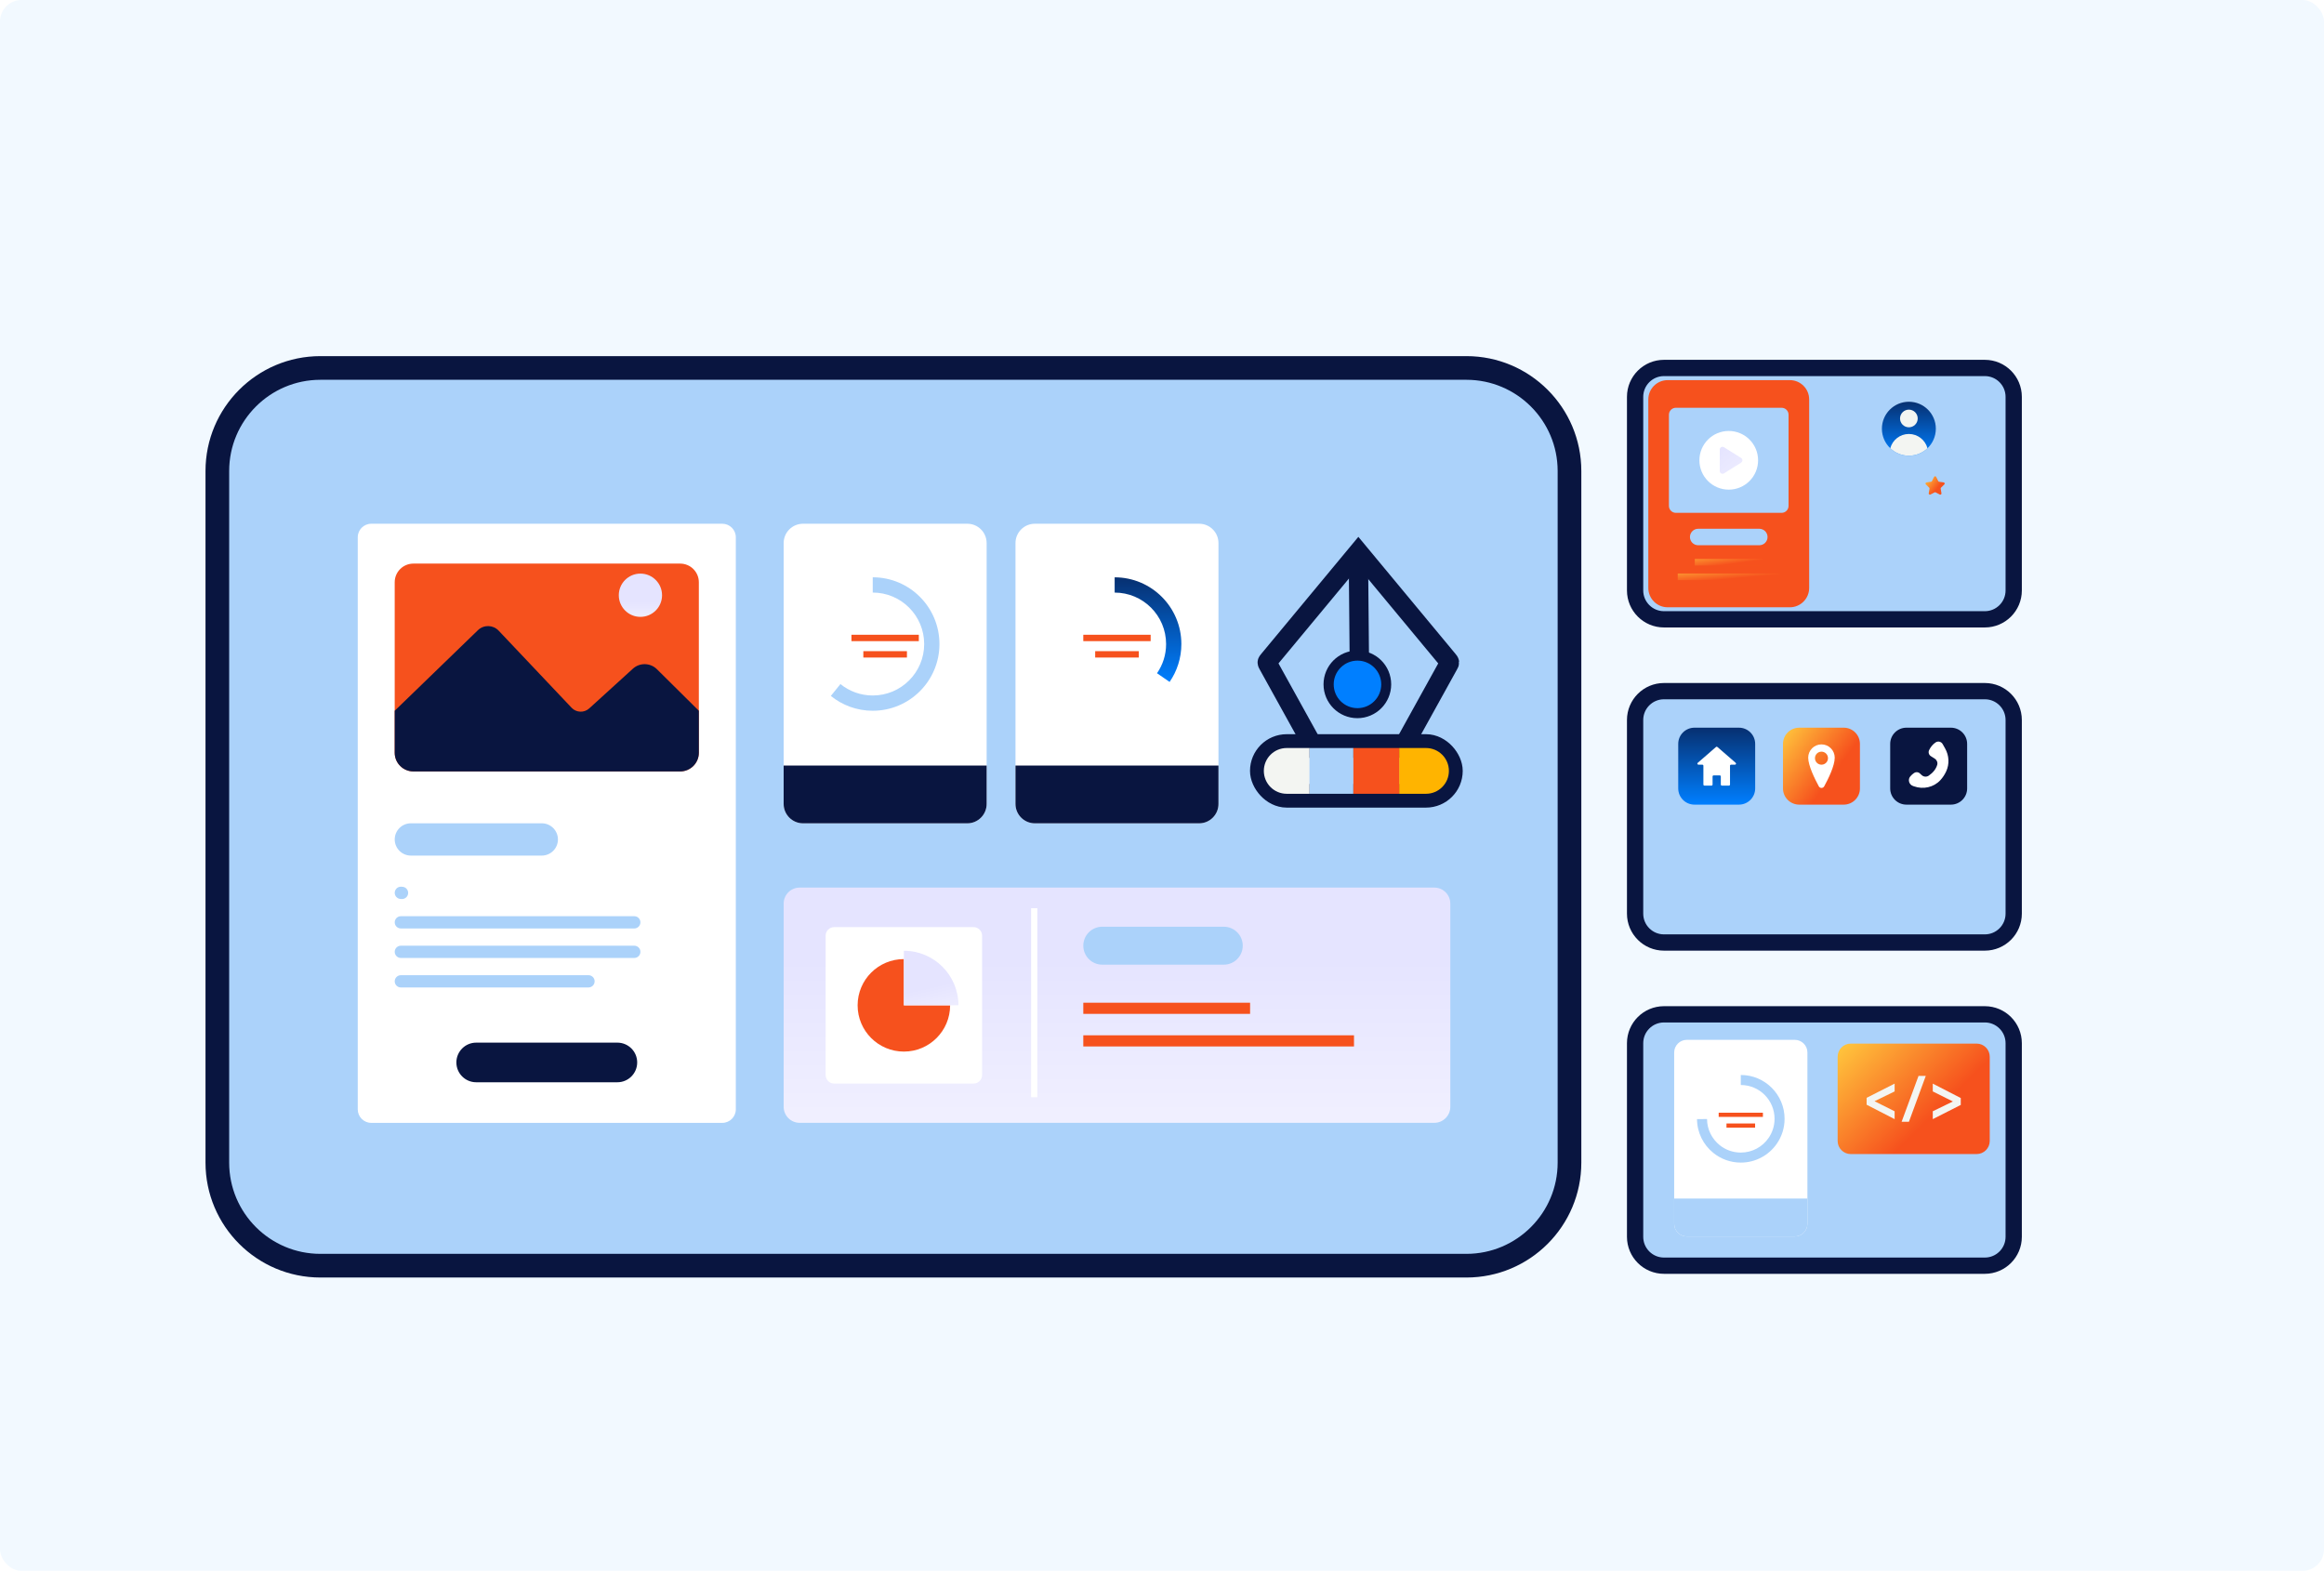<svg width="1080" height="730" viewBox="0 0 1080 730" fill="none" xmlns="http://www.w3.org/2000/svg">
<rect width="1080" height="730" rx="10" fill="#F2F9FF"/>
<g filter="url(#filter0_d_1699_1890)">
<path d="M957.801 169.412V259.402C957.801 266.804 951.791 272.814 944.389 272.814H795.27C787.868 272.814 781.858 266.804 781.858 259.402V169.412C781.858 162.01 787.868 156 795.27 156H944.389C951.791 156 957.801 162.01 957.801 169.412Z" fill="#ABD2FA"/>
<path d="M957.801 169.412V259.402C957.801 266.804 951.791 272.814 944.389 272.814H795.27C787.868 272.814 781.858 266.804 781.858 259.402V169.412C781.858 162.01 787.868 156 795.27 156H944.389C951.791 156 957.801 162.01 957.801 169.412Z" stroke="#091540" stroke-width="7.56"/>
<path d="M957.801 319.603V409.594C957.801 416.996 951.791 423.006 944.389 423.006H795.27C787.868 423.006 781.858 416.996 781.858 409.594V319.603C781.858 312.201 787.868 306.191 795.27 306.191H944.389C951.791 306.191 957.801 312.201 957.801 319.603Z" fill="#ABD2FA"/>
<path d="M957.801 319.603V409.594C957.801 416.996 951.791 423.006 944.389 423.006H795.27C787.868 423.006 781.858 416.996 781.858 409.594V319.603C781.858 312.201 787.868 306.191 795.27 306.191H944.389C951.791 306.191 957.801 312.201 957.801 319.603Z" stroke="#091540" stroke-width="7.56"/>
<path d="M957.801 469.791V559.781C957.801 567.183 951.791 573.193 944.389 573.193H795.27C787.868 573.193 781.858 567.183 781.858 559.781V469.791C781.858 462.389 787.868 456.379 795.27 456.379H944.389C951.791 456.379 957.801 462.389 957.801 469.791Z" fill="#ABD2FA"/>
<path d="M957.801 469.791V559.781C957.801 567.183 951.791 573.193 944.389 573.193H795.27C787.868 573.193 781.858 567.183 781.858 559.781V469.791C781.858 462.389 787.868 456.379 795.27 456.379H944.389C951.791 456.379 957.801 462.389 957.801 469.791Z" stroke="#091540" stroke-width="7.56"/>
<path d="M751.366 203.9V525.294C751.366 551.73 729.902 573.194 703.466 573.194H170.9C144.464 573.194 123 551.73 123 525.294V203.9C123 177.464 144.464 156 170.9 156H703.466C729.902 156 751.366 177.464 751.366 203.9Z" fill="#ABD2FA"/>
<path d="M751.366 203.9V525.294C751.366 551.73 729.902 573.194 703.466 573.194H170.9C144.464 573.194 123 551.73 123 525.294V203.9C123 177.464 144.464 156 170.9 156H703.466C729.902 156 751.366 177.464 751.366 203.9Z" stroke="#091540" stroke-width="11"/>
<path d="M357.659 506.824H194.539C191.067 506.824 188.252 504.009 188.252 500.537V234.678C188.252 231.206 191.067 228.391 194.539 228.391H357.659C361.131 228.391 363.946 231.206 363.946 234.678V500.537C363.946 504.009 361.131 506.824 357.659 506.824Z" fill="white"/>
<path d="M346.766 255.592V334.827C346.766 339.605 342.869 343.502 338.091 343.502H214.099C209.322 343.502 205.424 339.605 205.424 334.827V255.592C205.424 250.783 209.322 246.918 214.099 246.918H338.091C342.869 246.918 346.766 250.783 346.766 255.592Z" fill="#F6511D"/>
<path d="M329.666 261.619C329.666 267.172 325.166 271.672 319.613 271.672C314.06 271.672 309.561 267.172 309.561 261.619C309.561 256.068 314.06 251.566 319.613 251.566C325.166 251.566 329.666 256.068 329.666 261.619Z" fill="url(#paint0_linear_1699_1890)"/>
<path d="M346.766 315.31V334.829C346.766 339.601 342.863 343.504 338.091 343.504H214.099C209.327 343.504 205.424 339.601 205.424 334.829V315.31L244.099 277.863C246.807 275.241 251.135 275.337 253.724 278.074L287.624 313.902C289.817 316.221 293.465 316.358 295.827 314.209L316.1 295.769C319.3 292.858 324.22 292.964 327.293 296.009L346.766 315.31Z" fill="#091540"/>
<path d="M273.779 382.61H212.942C208.799 382.61 205.438 379.251 205.438 375.108C205.438 370.965 208.799 367.605 212.942 367.605H273.779C277.923 367.605 281.283 370.965 281.283 375.108C281.283 379.251 277.923 382.61 273.779 382.61Z" fill="#ABD2FA"/>
<path d="M208.83 402.794L208.286 402.769C206.713 402.769 205.438 401.493 205.438 399.919C205.438 398.346 206.713 397.07 208.286 397.07L208.83 397.097C210.404 397.097 211.678 398.372 211.678 399.945C211.678 401.518 210.404 402.794 208.83 402.794Z" fill="#ABD2FA"/>
<path d="M316.766 416.479H208.286C206.713 416.479 205.438 415.203 205.438 413.63C205.438 412.057 206.713 410.781 208.286 410.781H316.766C318.339 410.781 319.613 412.057 319.613 413.63C319.613 415.203 318.339 416.479 316.766 416.479Z" fill="#ABD2FA"/>
<path d="M316.766 430.183H208.286C206.713 430.183 205.438 428.909 205.438 427.336C205.438 425.763 206.713 424.488 208.286 424.488H316.766C318.339 424.488 319.613 425.763 319.613 427.336C319.613 428.909 318.339 430.183 316.766 430.183Z" fill="#ABD2FA"/>
<path d="M295.485 443.893H208.286C206.713 443.893 205.438 442.618 205.438 441.044C205.438 439.471 206.713 438.195 208.286 438.195H295.485C297.058 438.195 298.332 439.471 298.332 441.044C298.332 442.618 297.058 443.893 295.485 443.893Z" fill="#ABD2FA"/>
<path d="M308.905 487.952H243.292C238.207 487.952 234.085 483.828 234.085 478.743C234.085 473.659 238.207 469.535 243.292 469.535H308.905C313.99 469.535 318.112 473.659 318.112 478.743C318.112 483.828 313.99 487.952 308.905 487.952Z" fill="#091540"/>
<path d="M480.505 237.369V358.609C480.505 363.57 476.487 367.61 471.526 367.61H395.177C390.217 367.61 386.176 363.57 386.176 358.609V237.369C386.176 232.41 390.217 228.391 395.177 228.391H471.526C476.487 228.391 480.505 232.41 480.505 237.369Z" fill="white"/>
<path d="M386.176 340.77H480.505V358.611C480.505 363.571 476.487 367.613 471.526 367.613H395.177C390.217 367.613 386.176 363.571 386.176 358.611V340.77Z" fill="#091540"/>
<path d="M443.467 290.575H423.209V287.609H443.467V290.575Z" fill="#F6511D"/>
<path d="M448.991 282.954H417.685V279.988H448.991V282.954Z" fill="#F6511D"/>
<path d="M458.575 284.303C458.575 301.41 444.705 315.303 427.575 315.303C420.205 315.303 413.432 312.73 408.104 308.413L412.559 302.903C416.646 306.21 421.882 308.208 427.575 308.208C440.779 308.208 451.48 297.506 451.48 284.303C451.48 271.077 440.779 260.376 427.575 260.376V253.281C444.705 253.281 458.575 267.174 458.575 284.303Z" fill="#ABD2FA"/>
<path d="M588.241 237.369V358.609C588.241 363.57 584.222 367.61 579.263 367.61H502.913C497.954 367.61 493.912 363.57 493.912 358.609V237.369C493.912 232.41 497.954 228.391 502.913 228.391H579.263C584.222 228.391 588.241 232.41 588.241 237.369Z" fill="white"/>
<path d="M493.912 340.77H588.241V358.611C588.241 363.571 584.222 367.613 579.263 367.613H502.913C497.954 367.613 493.912 363.571 493.912 358.611V340.77Z" fill="#091540"/>
<path d="M551.206 290.575H530.948V287.609H551.206V290.575Z" fill="#F6511D"/>
<path d="M556.73 282.954H525.423V279.988H556.73V282.954Z" fill="#F6511D"/>
<path d="M570.999 284.315C570.999 290.836 568.978 296.922 565.534 301.905L559.679 297.864C562.342 294.029 563.904 289.367 563.904 284.315C563.904 271.089 553.203 260.389 540 260.389V253.293C557.129 253.293 570.999 267.186 570.999 284.315Z" fill="url(#paint1_linear_1699_1890)"/>
<rect x="608.398" y="331.695" width="87.853" height="23.119" rx="11.56" stroke="#091540" stroke-width="11"/>
<path d="M611.372 293.985L631.981 331.234L674.52 331.234L695.129 293.985C695.449 293.406 695.609 293.117 695.58 292.81C695.551 292.502 695.34 292.248 694.918 291.739L653.25 241.531L611.583 291.739C611.161 292.248 610.95 292.502 610.921 292.81C610.892 293.117 611.052 293.406 611.372 293.985Z" stroke="#091540" stroke-width="9"/>
<circle cx="652.786" cy="303.03" r="11.221" stroke="#091540" stroke-width="9"/>
<path d="M653.249 241.531L653.711 291.931" stroke="#091540" stroke-width="9"/>
<circle cx="652.836" cy="303.05" r="11.043" fill="#007FFF"/>
<path d="M619.958 353.891C614.085 353.891 609.323 349.129 609.323 343.255V343.255C609.323 337.382 614.085 332.62 619.958 332.62L630.594 332.62L630.594 353.891L619.958 353.891Z" fill="#F3F5F2"/>
<path d="M684.69 332.621C690.564 332.621 695.325 337.383 695.325 343.256V343.256C695.325 349.13 690.564 353.891 684.69 353.891L672.205 353.891L672.205 332.621L684.69 332.621Z" fill="#FFB400"/>
<path d="M630.593 353.891L630.593 332.62L650.938 332.62L650.938 353.891L630.593 353.891Z" fill="#ABD2FA"/>
<path d="M650.938 353.891L650.938 332.62L672.209 332.62L672.209 353.891L650.938 353.891Z" fill="#F6511D"/>
<g style="mix-blend-mode:multiply">
<g style="mix-blend-mode:multiply">
<path style="mix-blend-mode:multiply" d="M688.548 506.8H393.619C389.513 506.8 386.182 503.469 386.182 499.363V404.918C386.182 400.812 389.513 397.48 393.619 397.48H688.546C692.653 397.48 695.984 400.812 695.984 404.918V499.364C695.984 503.47 692.654 506.8 688.548 506.8Z" fill="url(#paint2_linear_1699_1890)"/>
</g>
</g>
<path d="M474.419 488.558H409.663C407.468 488.558 405.688 486.778 405.688 484.583V419.827C405.688 417.632 407.468 415.852 409.663 415.852H474.419C476.614 415.852 478.394 417.632 478.394 419.827V484.583C478.394 486.778 476.614 488.558 474.419 488.558Z" fill="white"/>
<path d="M463.535 452.203C463.535 464.074 453.914 473.696 442.043 473.696C430.172 473.696 420.551 464.074 420.551 452.203C420.551 440.332 430.172 430.711 442.043 430.711V452.203H463.535Z" fill="#F6511D"/>
<path d="M467.406 452.204H442.042V426.84C456.052 426.84 467.406 438.194 467.406 452.204Z" fill="url(#paint3_linear_1699_1890)"/>
<path d="M504.072 494.91H501.174V407.062H504.072V494.91Z" fill="white"/>
<path d="M590.709 433.301H534.242C529.373 433.301 525.426 429.353 525.426 424.484C525.426 419.615 529.373 415.668 534.242 415.668H590.709C595.578 415.668 599.525 419.615 599.525 424.484C599.525 429.353 595.578 433.301 590.709 433.301Z" fill="#ABD2FA"/>
<path d="M602.937 456.17H525.426V450.988H602.937V456.17Z" fill="#F6511D"/>
<path d="M651.225 471.311H525.426V466.129H651.225V471.311Z" fill="#F6511D"/>
<path d="M861.936 474.123V553.708C861.936 556.964 859.297 559.616 856.027 559.616H805.926C802.656 559.616 800.017 556.964 800.017 553.708V474.123C800.017 470.868 802.656 468.23 805.926 468.23H856.027C859.297 468.23 861.936 470.868 861.936 474.123Z" fill="white"/>
<path d="M861.936 541.996V553.708C861.936 556.964 859.297 559.617 856.027 559.617H805.926C802.656 559.617 800.017 556.964 800.017 553.708V541.996H861.936Z" fill="#ABD2FA"/>
<path d="M851.323 504.933C851.323 509.215 849.998 513.21 847.737 516.48C844.059 521.801 837.924 525.283 830.976 525.283C826.137 525.283 821.69 523.594 818.194 520.76C813.612 517.067 810.673 511.415 810.628 505.084L815.284 505.039C815.314 509.922 817.59 514.28 821.118 517.143C823.8 519.314 827.237 520.625 830.976 520.625C836.341 520.625 841.075 517.942 843.893 513.827C845.641 511.31 846.666 508.249 846.666 504.933C846.666 496.251 839.642 489.228 830.976 489.228V484.57C842.219 484.57 851.323 493.69 851.323 504.933Z" fill="#ABD2FA"/>
<path d="M837.624 509.054H824.327V507.105H837.624V509.054Z" fill="#F6511D"/>
<path d="M841.252 504.05H820.701V502.102H841.252V504.05Z" fill="#F6511D"/>
<g style="mix-blend-mode:multiply">
<g style="mix-blend-mode:multiply">
<g style="mix-blend-mode:multiply">
<path d="M796.981 267.217H853.769C858.73 267.217 862.752 263.195 862.752 258.234V170.639C862.752 165.678 858.73 161.656 853.769 161.656H796.981C792.02 161.656 787.998 165.678 787.998 170.639V258.234C787.998 263.195 792.02 267.217 796.981 267.217Z" fill="#F6511D"/>
</g>
</g>
</g>
<path d="M839.574 238.39H811.175C809.06 238.39 807.345 236.674 807.345 234.558C807.345 232.443 809.06 230.727 811.175 230.727H839.574C841.689 230.727 843.404 232.443 843.404 234.558C843.404 236.674 841.689 238.39 839.574 238.39Z" fill="#ABD2FA"/>
<path d="M849.94 223.331H800.808C799.024 223.331 797.578 221.885 797.578 220.101V177.73C797.578 175.945 799.024 174.5 800.808 174.5H849.94C851.723 174.5 853.17 175.945 853.17 177.73V220.101C853.17 221.885 851.723 223.331 849.94 223.331Z" fill="#ABD2FA"/>
<path d="M839.013 198.916C839.013 206.448 832.907 212.554 825.375 212.554C817.842 212.554 811.736 206.448 811.736 198.916C811.736 191.383 817.842 185.277 825.375 185.277C832.907 185.277 839.013 191.383 839.013 198.916Z" fill="white"/>
<path d="M831.119 200.009L823.169 204.99C822.311 205.528 821.195 204.909 821.195 203.896V193.936C821.195 192.924 822.311 192.305 823.169 192.843L831.119 197.824C831.926 198.33 831.926 199.503 831.119 200.009Z" fill="url(#paint4_linear_1699_1890)"/>
<g style="mix-blend-mode:screen" opacity="0.53">
<g style="mix-blend-mode:screen">
<g style="mix-blend-mode:screen">
<path d="M841.152 247.84H809.595V244.738H841.152V247.84Z" fill="url(#paint5_linear_1699_1890)"/>
</g>
</g>
<g style="mix-blend-mode:screen">
<g style="mix-blend-mode:screen">
<path d="M849.078 254.618H801.67V251.516H849.078V254.618Z" fill="url(#paint6_linear_1699_1890)"/>
</g>
</g>
</g>
<g style="mix-blend-mode:multiply">
<g style="mix-blend-mode:multiply">
<g style="mix-blend-mode:multiply">
<path d="M874.1 227.039H944.065C948.217 227.039 951.583 223.672 951.583 219.52V169.519C951.583 165.367 948.217 162 944.065 162H874.1C869.948 162 866.582 165.367 866.582 169.519V219.52C866.582 223.672 869.948 227.039 874.1 227.039Z" fill="#ABD2FA"/>
</g>
</g>
</g>
<path d="M921.615 184.235C921.615 187.814 920.124 191.027 917.733 193.316C915.482 195.465 912.435 196.78 909.083 196.78C905.744 196.78 902.697 195.465 900.446 193.316C898.043 191.039 896.551 187.814 896.551 184.235C896.551 177.317 902.165 171.703 909.083 171.703C916.014 171.703 921.615 177.317 921.615 184.235Z" fill="url(#paint7_linear_1699_1890)"/>
<path d="M913.192 179.471C913.192 181.74 911.352 183.579 909.084 183.579C906.815 183.579 904.977 181.74 904.977 179.471C904.977 177.202 906.815 175.363 909.084 175.363C911.352 175.363 913.192 177.202 913.192 179.471Z" fill="#F3F5F2"/>
<path d="M917.732 193.315C915.481 195.464 912.434 196.779 909.082 196.779C905.744 196.779 902.696 195.464 900.445 193.315C901.457 189.496 904.947 186.676 909.082 186.676C913.218 186.676 916.708 189.496 917.732 193.315Z" fill="#F3F5F2"/>
<path d="M885.748 206.639L886.701 208.571C886.782 208.733 886.936 208.846 887.116 208.872L889.247 209.182C889.699 209.247 889.879 209.802 889.552 210.121L888.01 211.624C887.88 211.751 887.821 211.933 887.852 212.112L888.216 214.235C888.293 214.685 887.82 215.028 887.416 214.815L885.511 213.813C885.35 213.728 885.159 213.728 884.998 213.813L883.092 214.815C882.688 215.028 882.215 214.685 882.292 214.235L882.656 212.112C882.687 211.933 882.628 211.751 882.498 211.624L880.956 210.121C880.629 209.802 880.809 209.247 881.261 209.182L883.392 208.872C883.572 208.846 883.726 208.733 883.807 208.571L884.76 206.639C884.962 206.23 885.546 206.23 885.748 206.639Z" fill="#ABD2FA"/>
<path d="M897.904 206.639L898.858 208.571C898.938 208.733 899.092 208.846 899.272 208.872L901.404 209.182C901.855 209.247 902.036 209.802 901.709 210.121L900.167 211.624C900.037 211.751 899.977 211.933 900.008 212.112L900.372 214.235C900.449 214.685 899.976 215.028 899.572 214.815L897.667 213.813C897.506 213.728 897.315 213.728 897.154 213.813L895.248 214.815C894.844 215.028 894.372 214.685 894.449 214.235L894.812 212.112C894.843 211.933 894.784 211.751 894.654 211.624L893.112 210.121C892.786 209.802 892.965 209.247 893.417 209.182L895.548 208.872C895.728 208.846 895.882 208.733 895.963 208.571L896.917 206.639C897.118 206.23 897.702 206.23 897.904 206.639Z" fill="#ABD2FA"/>
<path d="M909.605 206.639L910.559 208.571C910.639 208.733 910.794 208.846 910.973 208.872L913.105 209.182C913.556 209.247 913.736 209.802 913.409 210.121L911.868 211.624C911.738 211.751 911.679 211.933 911.709 212.112L912.073 214.235C912.15 214.685 911.678 215.028 911.274 214.815L909.367 213.813C909.207 213.728 909.016 213.728 908.856 213.813L906.949 214.815C906.545 215.028 906.073 214.685 906.15 214.235L906.514 212.112C906.544 211.933 906.485 211.751 906.355 211.624L904.813 210.121C904.487 209.802 904.667 209.247 905.118 209.182L907.25 208.872C907.429 208.846 907.584 208.733 907.664 208.571L908.618 206.639C908.82 206.23 909.403 206.23 909.605 206.639Z" fill="#ABD2FA"/>
<path d="M921.762 206.639L922.716 208.571C922.796 208.733 922.951 208.846 923.13 208.872L925.262 209.182C925.713 209.247 925.893 209.802 925.566 210.121L924.025 211.624C923.895 211.751 923.836 211.933 923.866 212.112L924.23 214.235C924.307 214.685 923.835 215.028 923.431 214.815L921.524 213.813C921.364 213.728 921.173 213.728 921.013 213.813L919.106 214.815C918.702 215.028 918.23 214.685 918.307 214.235L918.671 212.112C918.701 211.933 918.642 211.751 918.512 211.624L916.969 210.121C916.643 209.802 916.824 209.247 917.275 209.182L919.407 208.872C919.586 208.846 919.741 208.733 919.821 208.571L920.775 206.639C920.977 206.23 921.56 206.23 921.762 206.639Z" fill="url(#paint8_linear_1699_1890)"/>
<path d="M933.417 206.639L934.37 208.571C934.451 208.733 934.605 208.846 934.785 208.872L936.916 209.182C937.368 209.247 937.548 209.802 937.221 210.121L935.679 211.624C935.549 211.751 935.49 211.933 935.521 212.112L935.884 214.235C935.962 214.685 935.489 215.028 935.085 214.815L933.179 213.813C933.018 213.728 932.828 213.728 932.667 213.813L930.761 214.815C930.357 215.028 929.884 214.685 929.961 214.235L930.325 212.112C930.356 211.933 930.297 211.751 930.167 211.624L928.625 210.121C928.298 209.802 928.478 209.247 928.93 209.182L931.061 208.872C931.241 208.846 931.395 208.733 931.476 208.571L932.429 206.639C932.631 206.23 933.215 206.23 933.417 206.639Z" fill="#ABD2FA"/>
<g style="mix-blend-mode:multiply">
<g style="mix-blend-mode:multiply">
<path d="M798.139 368.753H942.8C948.135 368.753 952.46 364.427 952.46 359.092V322.758C952.46 317.423 948.135 313.098 942.8 313.098H798.139C792.804 313.098 788.479 317.423 788.479 322.758V359.092C788.479 364.427 792.804 368.753 798.139 368.753Z" fill="#ABD2FA"/>
</g>
</g>
<path d="M830.124 358.931H809.436C805.274 358.931 801.9 355.557 801.9 351.396V330.707C801.9 326.546 805.274 323.172 809.436 323.172H830.124C834.286 323.172 837.66 326.546 837.66 330.707V351.396C837.66 355.557 834.286 358.931 830.124 358.931Z" fill="url(#paint9_linear_1699_1890)"/>
<path d="M828.593 339.507L820.1 332.135C819.916 331.976 819.643 331.976 819.459 332.135L810.966 339.507C810.623 339.804 810.834 340.365 811.286 340.365H813.107C813.378 340.365 813.596 340.584 813.596 340.855V349.602C813.596 349.873 813.815 350.092 814.086 350.092H817.369C817.64 350.092 817.858 349.873 817.858 349.602V345.838C817.858 345.567 818.077 345.349 818.348 345.349H821.201C821.471 345.349 821.69 345.567 821.69 345.838V349.602C821.69 349.873 821.909 350.092 822.18 350.092H825.475C825.746 350.092 825.965 349.873 825.965 349.602V340.855C825.965 340.584 826.184 340.365 826.454 340.365H828.273C828.725 340.365 828.936 339.804 828.593 339.507Z" fill="white"/>
<path d="M878.804 358.931H858.115C853.954 358.931 850.58 355.557 850.58 351.396V330.707C850.58 326.546 853.954 323.172 858.115 323.172H878.804C882.966 323.172 886.339 326.546 886.339 330.707V351.396C886.339 355.557 882.966 358.931 878.804 358.931Z" fill="url(#paint10_linear_1699_1890)"/>
<path d="M868.467 330.934C865.066 330.934 862.296 333.69 862.296 337.105C862.296 340.786 865.408 347.07 867.216 350.409C867.759 351.421 869.201 351.421 869.745 350.409C871.553 347.108 874.626 340.924 874.626 337.105C874.626 333.69 871.87 330.934 868.467 330.934ZM868.467 340.369C866.792 340.369 865.445 339.009 865.445 337.347C865.445 335.671 866.792 334.311 868.467 334.311C870.143 334.311 871.49 335.671 871.49 337.347C871.49 339.009 870.143 340.369 868.467 340.369Z" fill="white"/>
<path d="M928.627 358.931H907.939C903.777 358.931 900.403 355.557 900.403 351.396V330.707C900.403 326.546 903.777 323.172 907.939 323.172H928.627C932.789 323.172 936.163 326.546 936.163 330.707V351.396C936.163 355.557 932.789 358.931 928.627 358.931Z" fill="#091540"/>
<path d="M918.484 333.607C919.196 332.133 920.174 330.897 921.536 329.999C922.64 329.27 924.136 329.644 924.786 330.796L925.931 332.824C927.779 336.096 928.006 340.077 926.42 343.484C925.727 344.971 924.854 346.312 923.734 347.538C920.65 350.916 915.752 351.964 911.446 350.424L910.965 350.251C909.13 349.595 908.482 347.295 909.744 345.811C910.268 345.194 910.857 344.66 911.515 344.215C912.322 343.669 913.396 343.716 914.119 344.371L915.083 345.244C915.983 346.058 917.331 346.149 918.328 345.458C920.255 344.119 921.634 342.5 922.242 340.485C922.574 339.384 922.097 338.194 921.129 337.574L919.275 336.388C918.348 335.795 918.007 334.599 918.484 333.607Z" fill="white"/>
<g style="mix-blend-mode:multiply">
<g style="mix-blend-mode:multiply">
<g style="mix-blend-mode:multiply">
<path d="M882.077 521.317H940.572C943.936 521.317 946.662 518.591 946.662 515.227V476.074C946.662 472.711 943.936 469.984 940.572 469.984H882.077C878.713 469.984 875.985 472.711 875.985 476.074V515.227C875.985 518.591 878.713 521.317 882.077 521.317Z" fill="url(#paint11_linear_1699_1890)"/>
</g>
</g>
</g>
<path d="M889.449 495.182L902.461 488.582V492.208L893.122 496.759L902.461 501.438V505.087L889.449 498.39V495.182Z" fill="#F3F5F2"/>
<path d="M905.708 506.308L913.57 484.992H916.944L909.108 506.308H905.708Z" fill="#F3F5F2"/>
<path d="M933.203 498.486L920.191 505.087V501.435L929.53 496.885L920.191 492.205V488.582L933.203 495.278V498.486Z" fill="#F3F5F2"/>
</g>
<defs>
<filter id="filter0_d_1699_1890" x="29.5" y="99.5" width="976.081" height="560.195" filterUnits="userSpaceOnUse" color-interpolation-filters="sRGB">
<feFlood flood-opacity="0" result="BackgroundImageFix"/>
<feColorMatrix in="SourceAlpha" type="matrix" values="0 0 0 0 0 0 0 0 0 0 0 0 0 0 0 0 0 0 127 0" result="hardAlpha"/>
<feOffset dx="-22" dy="15"/>
<feGaussianBlur stdDeviation="33"/>
<feComposite in2="hardAlpha" operator="out"/>
<feColorMatrix type="matrix" values="0 0 0 0 0 0 0 0 0 0 0 0 0 0 0 0 0 0 0.16 0"/>
<feBlend mode="normal" in2="BackgroundImageFix" result="effect1_dropShadow_1699_1890"/>
<feBlend mode="normal" in="SourceGraphic" in2="effect1_dropShadow_1699_1890" result="shape"/>
</filter>
<linearGradient id="paint0_linear_1699_1890" x1="318.269" y1="283.83" x2="318.269" y2="256.892" gradientUnits="userSpaceOnUse">
<stop stop-color="white"/>
<stop offset="0.35" stop-color="#F2F1FF"/>
<stop offset="0.71" stop-color="#E5E4FF"/>
</linearGradient>
<linearGradient id="paint1_linear_1699_1890" x1="555.508" y1="236.851" x2="555.406" y2="301.905" gradientUnits="userSpaceOnUse">
<stop stop-color="#091540"/>
<stop offset="1" stop-color="#007FFF"/>
</linearGradient>
<linearGradient id="paint2_linear_1699_1890" x1="541.002" y1="598.397" x2="541.002" y2="362.747" gradientUnits="userSpaceOnUse">
<stop stop-color="white"/>
<stop offset="0.35" stop-color="#F2F1FF"/>
<stop offset="0.71" stop-color="#E5E4FF"/>
</linearGradient>
<linearGradient id="paint3_linear_1699_1890" x1="459.24" y1="475.752" x2="449.213" y2="431.35" gradientUnits="userSpaceOnUse">
<stop stop-color="white"/>
<stop offset="0.35" stop-color="#F2F1FF"/>
<stop offset="0.71" stop-color="#E5E4FF"/>
</linearGradient>
<linearGradient id="paint4_linear_1699_1890" x1="850.994" y1="232.207" x2="807.41" y2="178.21" gradientUnits="userSpaceOnUse">
<stop stop-color="white"/>
<stop offset="0.35" stop-color="#F2F1FF"/>
<stop offset="0.71" stop-color="#E5E4FF"/>
</linearGradient>
<linearGradient id="paint5_linear_1699_1890" x1="830.725" y1="246.569" x2="830.128" y2="242.105" gradientUnits="userSpaceOnUse">
<stop stop-color="#F6511D"/>
<stop offset="1" stop-color="#FFC63D"/>
</linearGradient>
<linearGradient id="paint6_linear_1699_1890" x1="833.413" y1="253.347" x2="833.012" y2="248.838" gradientUnits="userSpaceOnUse">
<stop stop-color="#F6511D"/>
<stop offset="1" stop-color="#FFC63D"/>
</linearGradient>
<linearGradient id="paint7_linear_1699_1890" x1="909.09" y1="163.221" x2="909.056" y2="196.78" gradientUnits="userSpaceOnUse">
<stop stop-color="#091540"/>
<stop offset="1" stop-color="#007FFF"/>
</linearGradient>
<linearGradient id="paint8_linear_1699_1890" x1="922.782" y1="211.377" x2="916.733" y2="206.73" gradientUnits="userSpaceOnUse">
<stop stop-color="#F6511D"/>
<stop offset="1" stop-color="#FFC63D"/>
</linearGradient>
<linearGradient id="paint9_linear_1699_1890" x1="819.789" y1="311.077" x2="819.742" y2="358.931" gradientUnits="userSpaceOnUse">
<stop stop-color="#091540"/>
<stop offset="1" stop-color="#007FFF"/>
</linearGradient>
<linearGradient id="paint10_linear_1699_1890" x1="874.523" y1="344.278" x2="849.522" y2="325.894" gradientUnits="userSpaceOnUse">
<stop stop-color="#F6511D"/>
<stop offset="1" stop-color="#FFC63D"/>
</linearGradient>
<linearGradient id="paint11_linear_1699_1890" x1="923.309" y1="500.282" x2="885.712" y2="462.219" gradientUnits="userSpaceOnUse">
<stop stop-color="#F6511D"/>
<stop offset="1" stop-color="#FFC63D"/>
</linearGradient>
</defs>
</svg>
